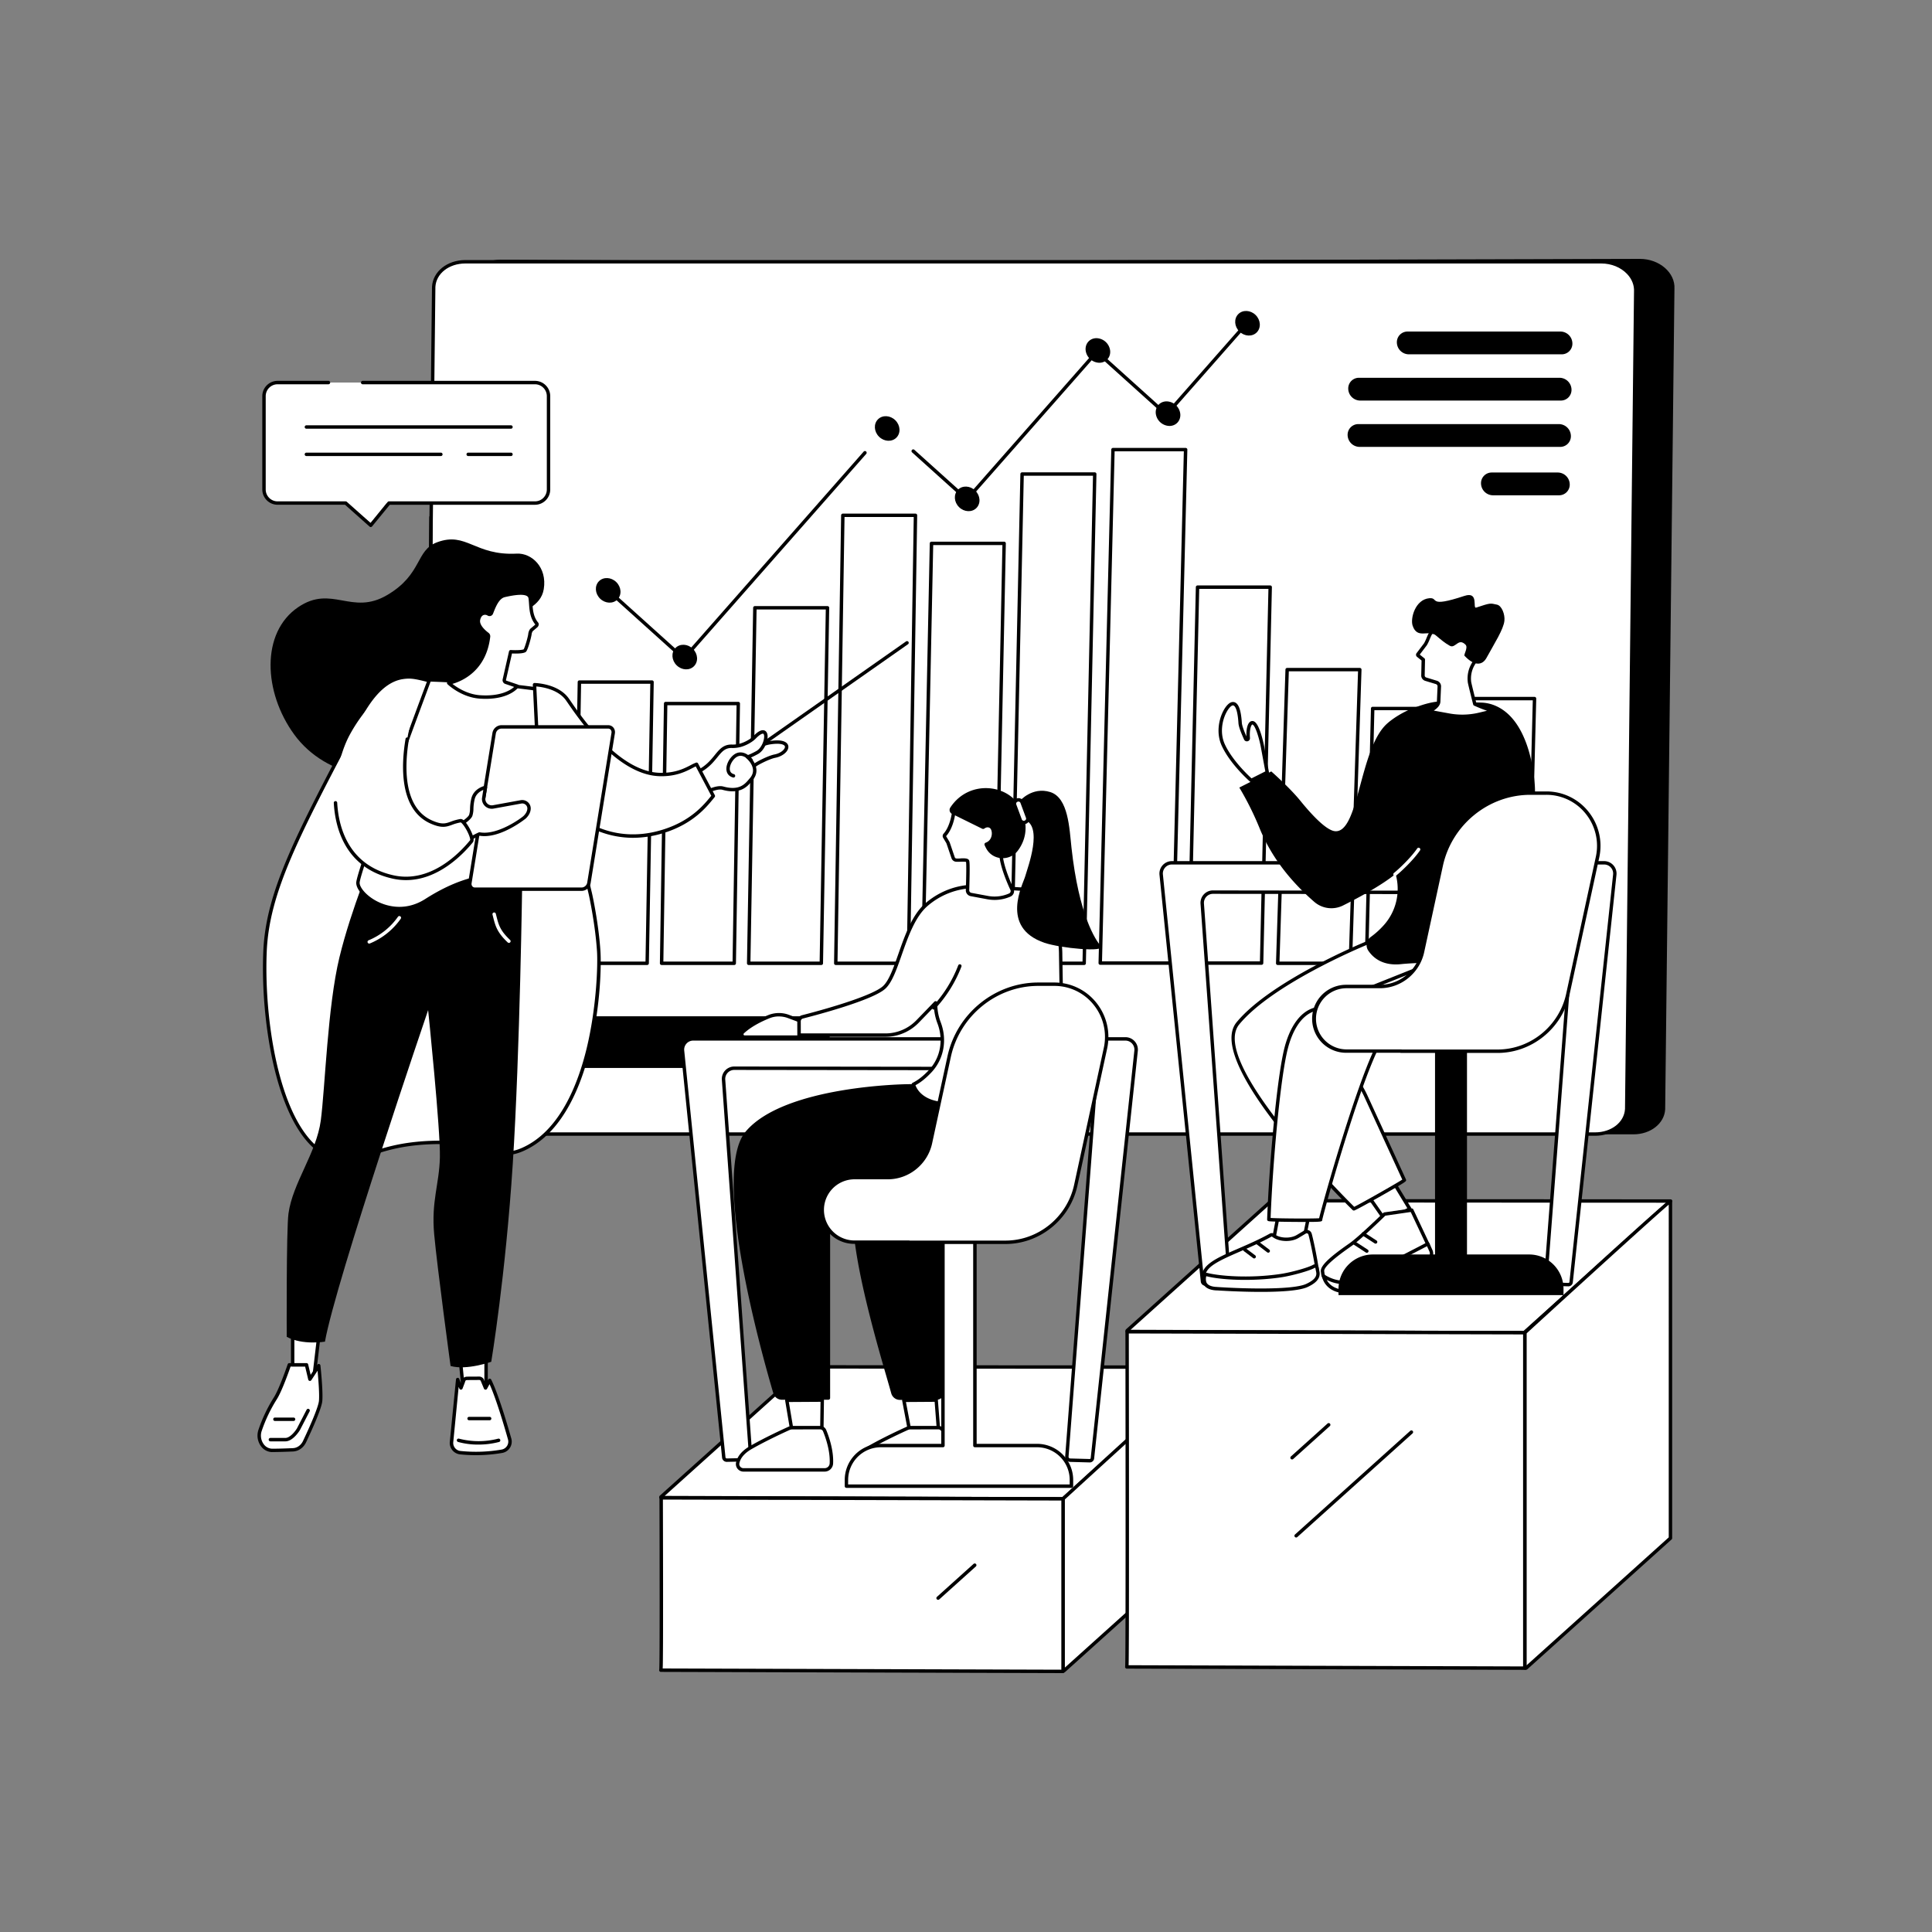 <svg xmlns="http://www.w3.org/2000/svg" viewBox="0 0 2500 2500"><rect x="0" y="0" width="2500" height="2500" fill="#808080" stroke="none"/><defs><style>.cls-1{fill:#fff;}</style></defs><g id="Illustration"><g id="Internal_education" data-name="Internal education"><path d="M996.56,338l1125.5-3c25.18,0,45.84,17.9,44.67,38.68l-12,1061.77c-1,18.33-18.85,32.38-41.06,32.38h-49.39l-10.51-5.35-1413.64,5.16c-25.18,0-46.19-19.75-45-40.54L607.39,370.41c1-18.33,18-34.38,40.25-34.38Z"/><path class="cls-1" d="M949.39,338.72H2072.05c25.12,0,45.74,17.89,44.57,38.67L2105,1435.11c-1,18.33-18.8,32.37-40.95,32.37H594.1c-25.12,0-45.74-17.89-44.57-38.66L561.19,371.1c1-18.33,18.8-32.38,41-32.38Z"/><path d="M2064,1469.7H594.1c-14.28,0-27.65-5.49-36.69-15.06-7-7.43-10.61-16.65-10.09-26L559,371.07c1.12-19.74,19.67-34.56,43.18-34.56h1469.9c14.28,0,27.65,5.49,36.69,15.05,7,7.44,10.61,16.65,10.09,26l-11.65,1057.62C2106.07,1454.88,2087.51,1469.7,2064,1469.7ZM602.15,340.94c-21.12,0-37.78,13-38.75,30.28L551.75,1428.84c-.46,8.18,2.69,16.22,8.87,22.76,8.21,8.69,20.41,13.67,33.48,13.67H2064c21.11,0,37.77-13,38.75-30.28L2114.4,377.37c.46-8.18-2.69-16.23-8.87-22.77-8.21-8.68-20.41-13.66-33.48-13.66Z"/><path d="M554.73,1030.16h0a2.21,2.21,0,0,1-2.2-2.23l3-358.82a2.22,2.22,0,0,1,2.21-2.2h0a2.21,2.21,0,0,1,2.2,2.23L557,1028A2.22,2.22,0,0,1,554.73,1030.16Z"/><path d="M2020.78,458.49H1822.93a15.61,15.61,0,0,1-15.39-15.58,13.79,13.79,0,0,1,13.9-13.9h197.84a15.62,15.62,0,0,1,15.4,15.58A13.81,13.81,0,0,1,2020.78,458.49Z"/><path d="M2017.34,640.91h-85.52a15.62,15.62,0,0,1-15.4-15.58,13.81,13.81,0,0,1,13.9-13.9h85.53A15.61,15.61,0,0,1,2031.24,627,13.8,13.8,0,0,1,2017.34,640.91Z"/><path d="M2019.67,518.33H1760a15.61,15.61,0,0,1-15.39-15.58,13.79,13.79,0,0,1,13.9-13.9h259.63a15.61,15.61,0,0,1,15.39,15.58A13.79,13.79,0,0,1,2019.67,518.33Z"/><path d="M2018.84,578.27H1759.21a15.62,15.62,0,0,1-15.4-15.58,13.81,13.81,0,0,1,13.9-13.9h259.63a15.62,15.62,0,0,1,15.4,15.58A13.81,13.81,0,0,1,2018.84,578.27Z"/><polygon class="cls-1" points="724.77 1246.5 727.72 983.02 633.74 983.02 630.8 1246.5 724.77 1246.5"/><path d="M837.44,1248.71h-94a2.22,2.22,0,0,1-2.21-2.25l6.29-363.89a2.21,2.21,0,0,1,2.21-2.18h94a2.24,2.24,0,0,1,2.21,2.25l-6.3,363.9A2.22,2.22,0,0,1,837.44,1248.71Zm-91.72-4.42h89.55l6.22-359.47H751.93Z"/><path d="M950.12,1248.71h-94a2.22,2.22,0,0,1-1.58-.66,2.27,2.27,0,0,1-.64-1.59l5.23-336.12a2.21,2.21,0,0,1,2.21-2.17h94a2.22,2.22,0,0,1,2.21,2.24l-5.24,336.12A2.21,2.21,0,0,1,950.12,1248.71Zm-91.73-4.42h89.55l5.17-331.7H863.55Z"/><path d="M1062.79,1248.71h-94a2.2,2.2,0,0,1-2.21-2.25l8-460a2.21,2.21,0,0,1,2.21-2.17h94a2.2,2.2,0,0,1,2.21,2.25l-8,460A2.22,2.22,0,0,1,1062.79,1248.71Zm-91.72-4.42h89.55l7.94-455.61H979Z"/><path d="M1175.47,1248.71h-94a2.22,2.22,0,0,1-2.21-2.25l9.15-579.66a2.21,2.21,0,0,1,2.21-2.18h94a2.22,2.22,0,0,1,2.21,2.25l-9.16,579.66A2.22,2.22,0,0,1,1175.47,1248.71Zm-91.73-4.42h89.55L1182.38,669h-89.56Z"/><path d="M1288.14,1248.71h-94a2.22,2.22,0,0,1-2.22-2.26l11.2-543.35a2.2,2.2,0,0,1,2.21-2.16h94a2.22,2.22,0,0,1,2.22,2.26l-11.21,543.34A2.21,2.21,0,0,1,1288.14,1248.71Zm-91.71-4.42H1286l11.12-538.93h-89.56Z"/><path d="M1402.94,1248.71h-94a2.2,2.2,0,0,1-2.22-2.26l13.65-633.08a2.21,2.21,0,0,1,2.21-2.16h94a2.2,2.2,0,0,1,2.21,2.26l-13.66,633.08A2.21,2.21,0,0,1,1402.94,1248.71Zm-91.71-4.42h89.54l13.56-628.66h-89.56Z"/><path d="M1517.71,1248.45h-94a2.22,2.22,0,0,1-1.59-.67,2.26,2.26,0,0,1-.63-1.6L1438,581.77a2.21,2.21,0,0,1,2.21-2.16h94a2.22,2.22,0,0,1,1.59.67,2.19,2.19,0,0,1,.62,1.6l-16.43,664.41A2.21,2.21,0,0,1,1517.71,1248.45ZM1426,1244h89.55l16.33-660h-89.56Z"/><path d="M1632.51,1248.45h-94a2.22,2.22,0,0,1-1.59-.67,2.24,2.24,0,0,1-.63-1.6l11.12-486.47a2.22,2.22,0,0,1,2.22-2.16h94a2.21,2.21,0,0,1,1.58.66,2.18,2.18,0,0,1,.63,1.6l-11.13,486.48A2.21,2.21,0,0,1,1632.51,1248.45ZM1540.8,1244h89.54l11-482h-89.56Z"/><path d="M1747.34,1248.71h-94a2.22,2.22,0,0,1-2.21-2.28l12.23-380a2.22,2.22,0,0,1,2.21-2.14h94a2.21,2.21,0,0,1,1.59.68,2.24,2.24,0,0,1,.63,1.61l-12.24,380A2.22,2.22,0,0,1,1747.34,1248.71Zm-91.69-4.42h89.54l12.1-375.6h-89.56Z"/><path d="M1862.14,1248.71h-94a2.22,2.22,0,0,1-2.21-2.26L1774,916.73a2.21,2.21,0,0,1,2.21-2.15h94a2.24,2.24,0,0,1,1.58.66,2.28,2.28,0,0,1,.63,1.6l-8.1,329.71A2.21,2.21,0,0,1,1862.14,1248.71Zm-91.71-4.42H1860L1868,919h-89.56Z"/><path d="M1976.94,1248.71h-94a2.22,2.22,0,0,1-2.21-2.27l8.74-342.53a2.21,2.21,0,0,1,2.21-2.15h94a2.22,2.22,0,0,1,2.21,2.27l-8.75,342.53A2.21,2.21,0,0,1,1976.94,1248.71Zm-91.71-4.42h89.55l8.64-338.11h-89.56Z"/><path d="M1251.13,648.49a2.21,2.21,0,0,1-1.48-.57l-69.43-62.56a2.21,2.21,0,1,1,3-3.28l67.77,61,166.63-189.29a2.2,2.2,0,0,1,1.53-.74,2.23,2.23,0,0,1,1.61.56l88.42,79.67L1615.77,412.2a2.21,2.21,0,1,1,3.32,2.93L1511,537.93a2.2,2.2,0,0,1-3.14.18l-88.42-79.66L1252.79,647.74a2.2,2.2,0,0,1-1.53.74Z"/><path d="M884.83,854.38a2.24,2.24,0,0,1-1.48-.57l-97.84-88.15a2.21,2.21,0,1,1,3-3.29L884.65,849l232.92-264.6a2.21,2.21,0,0,1,3.33,2.92L886.49,853.63a2.2,2.2,0,0,1-1.53.74Z"/><ellipse cx="786.99" cy="764.01" rx="14.98" ry="16.81" transform="translate(-309.58 788.4) rotate(-45.43)"/><ellipse cx="1251.55" cy="645.63" rx="14.98" ry="16.81" transform="translate(-86.73 1084.05) rotate(-45.43)"/><path d="M1404.84,453.51c-1-8.79,5.26-15.91,14-15.91a18.28,18.28,0,0,1,17.65,15.91c1,8.78-5.26,15.9-14,15.9A18.27,18.27,0,0,1,1404.84,453.51Z"/><path d="M1495.6,535.28c-1-8.79,5.25-15.91,14-15.91a18.28,18.28,0,0,1,17.65,15.91c1,8.78-5.26,15.9-14,15.9A18.27,18.27,0,0,1,1495.6,535.28Z"/><ellipse cx="1614.32" cy="418.39" rx="14.98" ry="16.81" transform="translate(183.31 1274.71) rotate(-45.43)"/><ellipse cx="886.08" cy="850.32" rx="14.98" ry="16.81" transform="translate(-341.52 884.73) rotate(-45.43)"/><ellipse cx="1148.04" cy="554.53" rx="14.98" ry="16.81" transform="translate(-52.7 983.15) rotate(-45.43)"/><path d="M1058.47,1381.93H639.83c-9.67,0-18-7.06-17.89-15.13l.6-39.64c.11-6.9,6.45-12.12,14.71-12.12h418.64c9.67,0,18,7.06,17.89,15.13l-.61,39.64C1073.07,1376.71,1066.73,1381.93,1058.47,1381.93Z"/><path d="M668.63,716.4c19.32-1,39.63,17.61,35,45.94-3.79,23.16-28.68,28.1-41,39.57-39.83,37.11-53,158.58-111.25,190.3-46.47,25.31-128.7,15.76-170.65-41.74-39.89-54.67-43.45-131.89,5.13-164.81,43.68-29.59,69.13,11.53,115.34-15.78,45.56-26.93,36.34-57.64,64.24-68.12C603.59,687.42,613.88,719.25,668.63,716.4Z"/><path class="cls-1" d="M738.8,1018.57c20.44,125.22,22.82,127.07,25.58,140.18,0,0,8.11,36.88,10.36,72.41,2,30.82-3.84,215.95-99.53,256.72-34.56,14.72-44.57-12.34-118.15-9.4-75.4,3-90.69,29.84-123.59,20.44-71.2-20.35-94.45-173.12-90.53-267.52,3.19-76.88,41.45-149.48,118-294.68,11.65-22.12,30.31-55.89,60.37-60.19,13.78-2,19.29.14,74.6,15.33,60.18,16.52,75.45-1.05,101.28,15.22C723.86,923.9,728.56,955.89,738.8,1018.57Z"/><path d="M447.18,1503.13a51.42,51.42,0,0,1-14.32-2.09c-41.07-11.73-63.43-65-75-107.53-13-47.94-19.4-108.58-17.17-162.2C343.94,1153.92,382.38,1081,459,935.69c10.46-19.84,29.92-56.76,62-61.35,12.94-1.85,18.44-.34,61.2,11.45l14.3,3.93c30.19,8.29,48.64,7.92,63.48,7.62,14.57-.3,25.09-.51,38.39,7.87,27,17,32,47.77,42,109.1l.64,3.9c17,104.21,21.46,122.71,24.11,133.77.53,2.21,1,4.1,1.46,6.32.07.35,8.17,37.43,10.4,72.72,2.64,41.71-7,218.9-100.88,258.89-18.11,7.72-29.91,4.37-46.25-.28s-36.51-10.39-72.67-8.94c-38.29,1.53-60.5,9.1-78.35,15.18C467,1499.88,457.5,1503.13,447.18,1503.13Zm81.78-625a50,50,0,0,0-7.36.6c-29.86,4.27-48.64,39.89-58.72,59-76.28,144.71-114.56,217.35-117.73,293.74-4.09,98.44,20.8,245.83,88.93,265.3,15.39,4.4,26.49.62,43.29-5.11,17.17-5.85,40.68-13.86,79.6-15.41,36.89-1.48,58.37,4.64,74.07,9.1,16,4.56,26.62,7.58,43.3.47,49.65-21.15,73.68-82.67,85.1-130.56,12.5-52.46,14.22-106.18,13.09-124-2.21-34.94-10.23-71.7-10.31-72.07-.46-2.19-.91-4-1.43-6.22-2.67-11.11-7.13-29.71-24.18-134.09L736,1015c-9.79-60-14.71-90.14-40-106.07-12.18-7.67-21.63-7.48-35.94-7.19-15.12.31-33.93.69-64.74-7.77L581,890.05C548.16,881,537.71,878.12,529,878.12Z"/><polygon class="cls-1" points="628.97 1743.66 628.97 1804.22 599.83 1802.45 594.09 1743.66 628.97 1743.66"/><path d="M629,1806.43h-.14l-29.14-1.77a2.22,2.22,0,0,1-2.06-2l-5.74-58.78a2.24,2.24,0,0,1,.56-1.7,2.2,2.2,0,0,1,1.64-.73H629a2.21,2.21,0,0,1,2.21,2.21v60.56a2.22,2.22,0,0,1-2.21,2.21Zm-27.12-6.08,24.9,1.52v-56H596.53Z"/><path class="cls-1" d="M595.46,1879.73a198,198,0,0,0,53.91-1.8A12.67,12.67,0,0,0,659.44,1862c-5.67-20.19-16.88-57.8-25.81-75.82l-5.37,9.83-4.3-10.37a4.51,4.51,0,0,0-3.45-2.17l-15.46.09c-4.59,0-4.93,2.49-5.54,4.39l-3.06,8.06-4.25-10.92-8,80.79A12.65,12.65,0,0,0,595.46,1879.73Z"/><path d="M615.71,1883a193.57,193.57,0,0,1-20.49-1.07,14.89,14.89,0,0,1-13.17-16.24l8-80.8a2.21,2.21,0,0,1,4.26-.58l2.16,5.55,1.12-3c.57-1.92,1.64-5.49,7.47-5.49h0l15.44-.09a6.79,6.79,0,0,1,5.35,3.24,1.59,1.59,0,0,1,.15.29l2.53,6.11,3.16-5.78a2.19,2.19,0,0,1,2-1.15,2.23,2.23,0,0,1,1.94,1.23c9.44,19.06,21.3,59.64,26,76.2a14.87,14.87,0,0,1-11.83,18.69A201,201,0,0,1,615.71,1883Zm-20-5.47a195.12,195.12,0,0,0,53.3-1.78,10.49,10.49,0,0,0,7.1-4.74,10.3,10.3,0,0,0,1.23-8.39c-4.33-15.38-14.89-51.59-23.84-71.53l-3.28,6a2.22,2.22,0,0,1-4-.21l-4.22-10.2a2.33,2.33,0,0,0-1.68-1l-15.25.1c-2.6,0-2.79.68-3.28,2.34l-.16.51-3.11,8.17a2.2,2.2,0,0,1-2.06,1.43h0a2.21,2.21,0,0,1-2.07-1.41l-.88-2.28-7,71.57A10.45,10.45,0,0,0,595.69,1877.53Z"/><path d="M619.09,1869.28a95.3,95.3,0,0,1-26.42-3.43,2.21,2.21,0,0,1,1.33-4.22,101.17,101.17,0,0,0,50.64,0,2.21,2.21,0,0,1,1.13,4.28A105.09,105.09,0,0,1,619.09,1869.28Z"/><path d="M633.63,1837.82H607a2.21,2.21,0,0,1,0-4.42h26.59a2.21,2.21,0,1,1,0,4.42Z"/><polygon class="cls-1" points="414.63 1711.62 406.02 1784.63 378.71 1783.68 378.71 1711.62 414.63 1711.62"/><path d="M406,1786.85h-.08l-27.31-.95a2.23,2.23,0,0,1-2.14-2.22v-72.06a2.21,2.21,0,0,1,2.22-2.21h35.92a2.22,2.22,0,0,1,2.2,2.47l-8.62,73A2.21,2.21,0,0,1,406,1786.85Zm-25.1-5.3,23.14.8,8.08-68.52H380.92Z"/><path class="cls-1" d="M412.51,1767.21s3.52,32.43,2.43,45.47c-.78,9.33-13.58,37.52-20.81,52.8-3,6.29-8.63,10.32-14.91,10.59-7.66.33-18.32.72-26.91.73-11.83,0-20-13.43-15.74-26a194.88,194.88,0,0,1,19.81-41.49c7.33-11.62,18-43.2,18-43.2h22.26l4.37,18.48Z"/><path d="M352.29,1879a18.24,18.24,0,0,1-14.82-7.92,23.21,23.21,0,0,1-3-21,196.71,196.71,0,0,1,20-42c7.11-11.27,17.7-42.42,17.81-42.73a2.2,2.2,0,0,1,2.09-1.51h22.26a2.22,2.22,0,0,1,2.15,1.71l3.19,13.49,8.66-13.14a2.21,2.21,0,0,1,4,1c.15,1.33,3.53,32.79,2.44,45.89-.76,9.14-11.85,34.18-21,53.57-3.32,7-9.76,11.55-16.83,11.85-7.53.33-18.32.72-27,.73ZM376,1768.36c-2.25,6.5-11.19,31.79-17.73,42.17a191.78,191.78,0,0,0-19.59,41,18.76,18.76,0,0,0,2.39,17,13.86,13.86,0,0,0,11.23,6.09h0c8.61,0,19.34-.4,26.82-.73,5.42-.23,10.41-3.81,13-9.32,12.56-26.56,20.06-45.52,20.61-52,.77-9.27-.86-28.85-1.81-38.87l-8.05,12.21a2.21,2.21,0,0,1-4-.7l-4-16.78Z"/><path d="M369.27,1865.11h0l-19.22,0a2.22,2.22,0,1,1,0-4.43h0l19.21,0h0c6.18,0,12.92-8.9,15-12.33l12.54-24.26a2.21,2.21,0,0,1,3.93,2l-12.61,24.39C387.69,1851.24,379.21,1865.11,369.27,1865.11Z"/><path d="M380,1838.73H355.62a2.22,2.22,0,0,1,0-4.43H380a2.22,2.22,0,0,1,0,4.43Z"/><path d="M675.78,1138.23s-2.91,222.83-12.27,367.9-27.83,256-27.83,256-31.78,11.42-52.65,5.44c0,0-17.27-127.25-21.2-170.27s6.5-64.35,7.38-99.56S554,1307.09,554,1307.09s-119.81,351.38-133.51,429c0,0-29,4.92-49.46-6.26,0,0-.64-138.18,2.26-159.53,5.38-39.56,36.27-78.5,41.82-120.51s8.77-147.47,24.05-210.71,45.27-134.3,45.27-134.3Z"/><path class="cls-1" d="M477.81,1221a2.21,2.21,0,0,1-.84-4.26,86.92,86.92,0,0,0,38-30.46,2.21,2.21,0,1,1,3.59,2.58,91.16,91.16,0,0,1-40,32A2.29,2.29,0,0,1,477.81,1221Z"/><path class="cls-1" d="M658.53,1220.11a2.22,2.22,0,0,1-1.52-.6c-13.88-13.08-16-21.38-18.91-32.88l-.8-3.12a2.21,2.21,0,1,1,4.28-1.12l.81,3.15c2.83,11.17,4.71,18.55,17.65,30.75a2.21,2.21,0,0,1-1.51,3.82Z"/><path class="cls-1" d="M1002.77,978.42c-8.36,1.65-24.14,9.89-26.18,12C960.52,1007.17,951,981.1,951,981.1s28.93-17.51,45.3-20C1027.89,956.2,1020.26,975,1002.77,978.42Z"/><path d="M966.1,998.25a11.42,11.42,0,0,1-2.39-.25c-9.52-2-14.56-15.57-14.77-16.15a2.22,2.22,0,0,1,.93-2.65c1.2-.72,29.5-17.76,46.11-20.32,20.16-3.11,23.56,3.43,24.08,6.39,1.1,6.28-6.62,13.29-16.86,15.32-8.11,1.6-23.48,9.79-25,11.38C974.17,996.15,970.12,998.25,966.1,998.25ZM953.79,982c1.79,3.94,5.77,10.58,10.84,11.64,3.19.67,6.68-.93,10.37-4.77,2.42-2.53,18.8-11,27.34-12.65,8.8-1.74,13.87-7.3,13.36-10.21-.37-2.07-4.78-5-19-2.79C983.09,965.34,960.09,978.35,953.79,982Z"/><path d="M948.63,991.88a2.21,2.21,0,0,1-1.27-4L1172.41,830a2.21,2.21,0,1,1,2.55,3.62L949.9,991.48A2.22,2.22,0,0,1,948.63,991.88Z"/><path class="cls-1" d="M976.24,954.22c-4.66,4.83-13.5,9.22-20.07,10.59a37.53,37.53,0,0,1-8.88.85c-23.51-.88-17.94,32.36-68.11,40.22-1.76.28-4.3,30.53-4.22,38.4,20.52-8.73,47.66-28,60.47-24.42,23.61,6.56,31.41-5.63,36.36-11.25,13-14.75-4.56-29.17-4.56-29.17s3-.52,12.32-5.58C993.81,966.14,997,932.7,976.24,954.22Z"/><path d="M875,1046.49a2.21,2.21,0,0,1-2.21-2.19c0-4,.57-13.59,1.43-22.28,1.75-17.87,2.85-18,4.65-18.32,27.93-4.38,37.92-16.67,45.94-26.55,6.16-7.58,11.45-14.13,22.6-13.7a34.72,34.72,0,0,0,8.35-.81c6.53-1.36,14.85-5.73,18.92-9.95,6.11-6.33,10.84-8.77,14.46-7.46,1.38.5,3.74,2,4.09,6.68.52,6.85-4,19.25-12.59,23.9a102.39,102.39,0,0,1-9.27,4.54c2.81,3.06,6.86,8.55,7.4,15.19.42,5.19-1.36,10.08-5.28,14.54-.38.42-.77.89-1.19,1.39-5,5.92-14.29,17-37.43,10.53-7.9-2.2-23.25,6-38.09,13.88-7.06,3.76-14.35,7.64-20.91,10.43A2.19,2.19,0,0,1,875,1046.49Zm5.64-38.6c-1.22,4.31-3,23.11-3.37,33,5.56-2.55,11.58-5.76,17.43-8.87,16.32-8.7,31.74-16.92,41.36-14.25,20.4,5.67,27.9-3.23,32.86-9.12.44-.52.85-1,1.25-1.46,3.1-3.52,4.51-7.31,4.19-11.25-.67-8.23-8.42-14.68-8.5-14.75a2.22,2.22,0,0,1,1-3.89s3-.66,11.65-5.34c6.9-3.74,10.7-14.15,10.28-19.67-.11-1.54-.57-2.64-1.18-2.86-.27-.1-2.89-.76-9.77,6.37-4.69,4.85-13.81,9.68-21.21,11.22a39.41,39.41,0,0,1-9.42.89c-9-.34-13.15,4.87-19,12.06C920.25,989.73,909.4,1003.1,880.6,1007.89Z"/><path d="M949.1,1006.13a2,2,0,0,1-.59-.08c-5.18-1.43-7.22-4.75-8-7.29-1.9-6,1.19-13.52,5.11-18.27s8.16-7,12.85-6.89c8.54.15,14.91,8.32,15.18,8.67a2.21,2.21,0,0,1-3.51,2.7c-.05-.07-5.36-6.85-11.76-6.94-3.25,0-6.43,1.72-9.35,5.27-3.73,4.53-5.5,10.34-4.3,14.12.7,2.21,2.33,3.63,5,4.37a2.21,2.21,0,0,1-.59,4.34Z"/><path class="cls-1" d="M697.57,892S626.08,881.75,555.7,879.7c0,0-92.54,247.16-92.54,262.7s44.33,50.79,88.27,22.74c73.3-46.8,119.09-30.84,155.22-22.4C760.79,1155.39,697.57,892,697.57,892Z"/><path d="M516.91,1177.86a69.15,69.15,0,0,1-32.58-8.47c-13.54-7.42-23.37-18.77-23.38-27,0-15.76,88.89-253.36,92.68-263.47a2.2,2.2,0,0,1,2.13-1.44c69.7,2,141.41,12.2,142.13,12.3a2.21,2.21,0,0,1,1.83,1.67c2.14,8.9,51.93,218.22,20.71,249.63-3.82,3.85-8.62,5.12-14.28,3.8-2.51-.58-5.07-1.21-7.67-1.84-35-8.51-78.44-19.1-145.86,24C539.88,1175.13,527.61,1177.86,516.91,1177.86ZM557.21,882c-26.09,69.73-91.84,248.11-91.83,260.44,0,5.68,7.88,15.88,21.08,23.11,9.75,5.34,35.49,15.82,63.78-2.24,69-44.06,113.52-33.23,149.28-24.52,2.6.63,5.14,1.25,7.64,1.83,4.12,1,7.43.11,10.14-2.61,28.2-28.37-17.06-225-21.53-244C685.22,892.51,620.6,883.92,557.21,882Z"/><path class="cls-1" d="M923,1030c-8.9,10.81-25.21,32.86-63,45.13-75.63,24.55-122.32-25.29-122.32-25.29L744.17,1199s-36.54,21.65-36.54,19.73-16-332.77-16-332.77,29.49.48,42.64,19.2,62.93,96.07,120.16,97c26,.43,38.62-10.34,46.85-13.29Z"/><path d="M702.68,1117a2.21,2.21,0,0,1-2.21-2.11c-4.69-97.63-11-228.76-11-228.76a2.21,2.21,0,0,1,2.24-2.32c1.25,0,30.78.72,44.42,20.14.8,1.12,1.72,2.46,2.77,4,15.57,22.57,63,91.23,115.61,92.09,19.38.31,30.82-5.6,39.18-9.92a59.89,59.89,0,0,1,6.9-3.24,2.2,2.2,0,0,1,2.7,1L925,1029a2.22,2.22,0,0,1-.25,2.44l-1.56,1.91c-9.14,11.23-26.17,32.14-62.49,43.93a134.41,134.41,0,0,1-41.67,6.84,122.8,122.8,0,0,1-78.89-29l2.17,49.69a2.21,2.21,0,0,1-2.11,2.31,2.25,2.25,0,0,1-2.31-2.12l-2.4-55.06a2.21,2.21,0,0,1,3.82-1.61c.46.48,46.69,48.5,120,24.7,35.08-11.39,51.57-31.64,60.43-42.52l.64-.78-20.07-38c-1.37.61-2.9,1.4-4.59,2.28-8.29,4.28-20.82,10.75-41.28,10.41-54.93-.9-103.29-71-119.18-94-1-1.51-2-2.84-2.75-4-10.25-14.6-31.42-17.54-38.51-18.12.89,18.42,6.59,136.53,10.91,226.31a2.21,2.21,0,0,1-2.11,2.32Z"/><path class="cls-1" d="M786.88,940.54H648.63a9.82,9.82,0,0,0-9.22,8.17L608,1142.41c-.74,4.52,2.21,8.18,6.57,8.18H752.86a9.83,9.83,0,0,0,9.22-8.18l31.38-193.7C794.19,944.19,791.25,940.54,786.88,940.54Z"/><path d="M752.86,1152.8H614.6a8.72,8.72,0,0,1-6.77-3,9.49,9.49,0,0,1-2-7.7l31.38-193.71a12,12,0,0,1,11.41-10H786.88a8.71,8.71,0,0,1,6.77,3,9.49,9.49,0,0,1,2,7.7l-31.38,193.71A12,12,0,0,1,752.86,1152.8Zm-104.23-210a7.65,7.65,0,0,0-7,6.31l-31.38,193.71a5,5,0,0,0,1,4.12,4.34,4.34,0,0,0,3.4,1.48H752.86a7.64,7.64,0,0,0,7-6.31l31.38-193.71a5,5,0,0,0-1-4.12,4.33,4.33,0,0,0-3.4-1.48Z"/><path class="cls-1" d="M628.11,1018.92l-2.3,14.64a10.51,10.51,0,0,0,12.38,10.6l36-6.55a8.77,8.77,0,0,1,10.37,9c-.19,3.21-1.63,6.94-5.62,10.82-1.86,1.81-33.84,26.16-58.4,21.74-1.07-.19-24.09,12.75-25,12.12-3.86-2.76-6.55-11.59-7.41-19-.07-.64,19.07-11.43,21-17.35,2-6.12.38-10.58,2.8-21C614.85,1021.65,628.11,1018.92,628.11,1018.92Z"/><path d="M595.55,1093.61a1.91,1.91,0,0,1-1.22-.5c-4.79-3.42-7.48-13.22-8.33-20.57-.17-1.53.37-1.89,4.59-4.66,4.6-3,15.35-10.09,16.51-13.63a28.66,28.66,0,0,0,1.12-8,64.81,64.81,0,0,1,1.63-12.83c3.13-13.48,17.22-16.53,17.82-16.65a2.19,2.19,0,0,1,2,.56,2.24,2.24,0,0,1,.66,1.95L628,1033.75a8.3,8.3,0,0,0,9.78,8.23l36-6.55a11,11,0,0,1,9.31,2.6,10.77,10.77,0,0,1,3.66,8.73c-.26,4.34-2.37,8.46-6.29,12.27-.28.28-33.21,26.81-59.83,22.43-1.44.58-6.14,3-10,5C600,1092.12,597,1093.61,595.55,1093.61Zm-5-20.39c1,6.83,3.23,13.14,5.63,15.65,2.31-1,8.33-4.11,12.49-6.29,11.08-5.79,11.24-5.76,12.3-5.56,22.83,4.11,53.69-18.47,56.47-21.16,3.1-3,4.76-6.16,4.95-9.35a6.37,6.37,0,0,0-2.17-5.16,6.64,6.64,0,0,0-5.59-1.57l-36,6.55a12.72,12.72,0,0,1-15-12.82,2.58,2.58,0,0,1,0-.29l1.74-11.09c-3.71,1.53-9.53,5-11.21,12.28a60.21,60.21,0,0,0-1.52,12,32,32,0,0,1-1.34,9.18c-1.51,4.63-9.86,10.42-18.28,16C592.15,1072.15,591.19,1072.77,590.55,1073.22Z"/><path class="cls-1" d="M596,1062c-15.88,2.58-18.08,10.4-37.78,1.74-44.4-19.51-36-87.66-28.45-121.59,1.55-7,3.49-13.77,5.59-20.16,3.87-11.77-43.8-22.66-52.24-13.59a206.61,206.61,0,0,0-30.26,41.86c-27.67,50.67-36.67,164.07,55.85,184.56,48.73,10.79,87.47-29.11,101.42-46.29C613.29,1084.58,600.51,1061.24,596,1062Z"/><path d="M525.43,1138.86a79.17,79.17,0,0,1-17.22-1.9c-62.52-13.85-74.63-67.34-76.29-98a2.21,2.21,0,0,1,4.42-.23c1.59,29.4,13.16,80.7,72.82,93.91,47.65,10.55,85.27-28.32,99.23-45.52.24-.61-.18-4.13-3.36-10.56-3.73-7.54-7.61-11.91-8.86-12.37a59.62,59.62,0,0,0-11.15,3.12c-7.42,2.67-13.28,4.78-27.72-1.56-41.22-18.12-38.09-76.42-32.55-109.56a2.22,2.22,0,1,1,4.37.73c-5.33,31.87-8.52,87.87,30,104.78,12.83,5.63,17.45,4,24.44,1.44a62.72,62.72,0,0,1,12.1-3.34c3-.5,6.8,3.15,11.25,10.83,2,3.47,8.32,15.13,5,19.27C599.05,1105.64,567.14,1138.86,525.43,1138.86Z"/><path class="cls-1" d="M632.1,794.62a2.57,2.57,0,0,0,3.73-1.25c2.88-7,7.48-20.71,16.89-22.88,12.06-2.78,31.59-6.38,33.27,3.16,1.48,8.36-.26,22.79,8.54,33.24.85,1,.12,2.61-.92,3.4L688.07,815c-1.17.88-2.17,3.86-2.31,5.33-.45,4.54-5.1,20.32-6.67,21.57-3.06,2.42-18.32,1.48-18.32,1.48l-8.15,35.94A2.94,2.94,0,0,0,654.7,883l14.56,4.95s-11.69,16.39-48.21,13.92c-23.35-1.58-40.44-18-40.44-18s45.39-6.45,51.52-60.11a3.32,3.32,0,0,0-1.32-3c-3.62-2.72-13.37-10.74-11.66-18.87C621,793.14,627.41,791.82,632.1,794.62Z"/><path d="M628.42,904.29c-2.39,0-4.89-.09-7.52-.26-23.88-1.62-41.1-18-41.82-18.65a2.21,2.21,0,0,1,1.22-3.78c1.78-.26,43.78-6.92,49.63-58.17a1.11,1.11,0,0,0-.45-1c-5.46-4.11-14.34-12.3-12.5-21.09,1.25-5.92,4.31-8.39,6.66-9.42a10.44,10.44,0,0,1,9.6.83h0a.39.39,0,0,0,.32,0,.34.34,0,0,0,.22-.22l.79-2c3.16-8,7.93-20,17.65-22.25,17-3.93,27-4.13,32.25-.66a8.22,8.22,0,0,1,3.7,5.59,73.3,73.3,0,0,1,.75,7.51c.52,7.76,1.18,17.42,7.31,24.7a3.88,3.88,0,0,1,.86,2.94,5.54,5.54,0,0,1-2.15,3.64l-5.45,4.6a8.32,8.32,0,0,0-1.53,3.86c-.36,3.62-4.92,21-7.5,23.08-3,2.39-12.93,2.28-17.94,2.06l-7.74,34.12a.92.92,0,0,0,0,.71.69.69,0,0,0,.44.33l14.72,5a2.21,2.21,0,0,1,1.09,3.38C670.59,889.85,659.9,904.29,628.42,904.29Zm-43-19.35c5.91,4.62,19.32,13.56,35.79,14.67,26.51,1.8,39.37-6.54,44.08-10.72L654,885.05a5,5,0,0,1-3-2.38,5.17,5.17,0,0,1-.47-4l8.12-35.82a2.21,2.21,0,0,1,2.29-1.72c7.48.46,15.11,0,16.69-.93,1.34-2,5.51-15.6,5.95-20.12.17-1.69,1.27-5.44,3.18-6.89l5.45-4.59a1.66,1.66,0,0,0,.45-.53c-6.86-8.34-7.56-18.68-8.12-27-.18-2.6-.35-5.06-.69-7a3.89,3.89,0,0,0-1.8-2.67c-4-2.64-13.67-2.21-28.8,1.28-7.46,1.73-11.72,12.46-14.54,19.57l-.8,2a4.8,4.8,0,0,1-6.91,2.31,6.09,6.09,0,0,0-5.55-.58c-2,.88-3.43,3-4.11,6.28-1.39,6.63,7.11,13.84,10.83,16.64a5.59,5.59,0,0,1,2.19,5.07C629.24,868.5,597.33,881.58,585.41,884.94Zm92.12-44.64Z"/><path class="cls-1" d="M1563.18,1770.67l-187.64,168.79-519.72-1.6a.54.54,0,0,1-.43-.93l187-168.18,520.09.34A.92.92,0,0,1,1563.18,1770.67Z"/><path d="M1375.54,1941.67h0l-519.72-1.59a2.8,2.8,0,0,1-2.63-1.8,2.72,2.72,0,0,1,.73-3l187-168.18a2.22,2.22,0,0,1,1.48-.57l520.1.35a3.19,3.19,0,0,1,3,2,3.07,3.07,0,0,1-.83,3.4L1377,1941.11A2.25,2.25,0,0,1,1375.54,1941.67Zm-515.44-6,514.59,1.59,184.48-166-516-.34ZM1561.7,1769Z"/><path class="cls-1" d="M1564,1769.24v224.1l-187,168.35a.85.85,0,0,1-1.43-.53v-221.7S1561.33,1769.36,1564,1769.24Z"/><path d="M1376.38,2164.13a3.2,3.2,0,0,1-1.28-.27,2.94,2.94,0,0,1-1.77-2.7v-221.7a2.23,2.23,0,0,1,.71-1.63c186.38-170.64,188.83-170.75,189.88-170.8a2.21,2.21,0,0,1,2.31,2.21v224.1a2.24,2.24,0,0,1-.73,1.65l-187,168.35A3.1,3.1,0,0,1,1376.38,2164.13Zm1.37-223.7V2158l184.06-165.65V1773.75C1540.62,1791.66,1424.89,1897.28,1377.75,1940.43Z"/><path class="cls-1" d="M1375.54,2162.79l-520.39-1.58c1.11,1,.4-223,.4-223l520,1.24Z"/><path d="M1375.54,2165h0l-520.29-1.58a2.22,2.22,0,0,1-2.2-2.88c.8-8.07.48-162.82.29-222.31a2.21,2.21,0,0,1,.65-1.57,2.36,2.36,0,0,1,1.57-.65l520,1.24a2.21,2.21,0,0,1,2.21,2.21v223.33a2.2,2.2,0,0,1-2.21,2.21Zm-518-6,515.83,1.57v-218.9l-515.57-1.23c0,10.88.18,60,.22,109.09,0,32.34,0,58.12-.08,76.64C857.81,2145.69,857.78,2154.71,857.5,2159Z"/><path d="M1213.89,2070.16a2.22,2.22,0,0,1-1.48-3.86l47.37-42.61a2.21,2.21,0,1,1,3,3.29l-47.37,42.61A2.2,2.2,0,0,1,1213.89,2070.16Z"/><path class="cls-1" d="M2161.56,1554.15l-189.4,170.37-512.83-1.59a.76.76,0,0,1-.6-1.31l186.56-167.81Z"/><path d="M1972.16,1726.73h0l-512.83-1.59a3,3,0,0,1-2.87-1.94,2.94,2.94,0,0,1,.79-3.23l186.56-167.81a2.21,2.21,0,0,1,1.48-.56l516.27.34a2.21,2.21,0,0,1,1.48,3.86l-189.4,170.37A2.21,2.21,0,0,1,1972.16,1726.73Zm-509.13-6,508.29,1.58,184.48-166-509.67-.34Z"/><path class="cls-1" d="M2161.56,1554.31v436.06L1975,2158.25a1.16,1.16,0,0,1-2-.72v-433S2158.87,1554.43,2161.56,1554.31Z"/><path d="M1974.23,2160.77a3.55,3.55,0,0,1-1.42-.3,3.2,3.2,0,0,1-1.94-2.94v-433a2.2,2.2,0,0,1,.72-1.63c186.38-170.64,188.82-170.75,189.87-170.79a2.21,2.21,0,0,1,2.31,2.21v436.06a2.18,2.18,0,0,1-.73,1.64L1976.51,2159.9A3.42,3.42,0,0,1,1974.23,2160.77Zm1.06-435.27V2155l184.06-165.66V1558.81C2138.17,1576.73,2022.43,1682.34,1975.29,1725.5Z"/><path class="cls-1" d="M1973.08,2158.57l-515-1.58c1.11,1,.39-433.7.39-433.7l514.61,1.23Z"/><path d="M1973.08,2160.78h0l-514.93-1.58a2.14,2.14,0,0,1-1.54-.57,2.2,2.2,0,0,1-.67-2.18c.81-9.81.57-287.09.33-433.16a2.22,2.22,0,0,1,2.21-2.22h0l514.61,1.24a2.2,2.2,0,0,1,2.2,2.21v434.05a2.22,2.22,0,0,1-2.21,2.21Zm-512.69-6,510.48,1.57V1726.73l-510.18-1.23c0,16,.18,115.17.21,214.45,0,62.92,0,113.07-.08,149.07,0,20.35-.11,37.31-.19,49.21C1460.57,2147,1460.53,2151.94,1460.39,2154.78Z"/><path d="M1677.2,1989.51a2.22,2.22,0,0,1-1.49-3.86l149.13-134.14a2.21,2.21,0,1,1,3,3.29l-149.13,134.14A2.19,2.19,0,0,1,1677.2,1989.51Z"/><path d="M1671.93,1888.51a2.22,2.22,0,0,1-1.48-3.86l47.37-42.61a2.21,2.21,0,1,1,3,3.29l-47.37,42.61A2.2,2.2,0,0,1,1671.93,1888.51Z"/><path class="cls-1" d="M2075.73,1116.45H1516.41a13.89,13.89,0,0,0-13.82,15.3L1556,1658.1a3.86,3.86,0,0,0,3.93,3.47l28.89-.61a2.1,2.1,0,0,0,2-2.24l-35.16-489.42a13.89,13.89,0,0,1,13.88-14.89l453.94.57a13.9,13.9,0,0,1,13.84,15L2000,1656.84a4.42,4.42,0,0,0,4.29,4.77l25.22.69a3.48,3.48,0,0,0,3.54-3.09l56.5-527.38A13.89,13.89,0,0,0,2075.73,1116.45Z"/><path d="M2029.59,1664.51h-.16l-25.21-.69a6.64,6.64,0,0,1-6.44-7.15l37.35-486.9a11.68,11.68,0,0,0-11.63-12.57l-453.94-.58h0a11.69,11.69,0,0,0-11.65,12.52l35.16,489.43a4.29,4.29,0,0,1-4.2,4.6l-28.89.62a6.11,6.11,0,0,1-6.18-5.47L1500.38,1132a16.12,16.12,0,0,1,16-17.73h559.32a16.1,16.1,0,0,1,16,17.82l-56.5,527.38A5.72,5.72,0,0,1,2029.59,1664.51Zm-460-512.32h0l453.94.58a16.1,16.1,0,0,1,16,17.34L2002.19,1657a2.25,2.25,0,0,0,.57,1.66,2.22,2.22,0,0,0,1.58.73l25.22.69a1.24,1.24,0,0,0,1.28-1.12l56.5-527.38a11.68,11.68,0,0,0-11.61-12.93H1516.41a11.68,11.68,0,0,0-11.62,12.87l53.39,526.34a1.73,1.73,0,0,0,1.68,1.49l28.89-.61-35.27-489.29a16.11,16.11,0,0,1,16.06-17.27Z"/><path class="cls-1" d="M1974.4,1147.19a2.22,2.22,0,0,1-2.21-2.22v-23.8a2.21,2.21,0,1,1,4.42,0V1145A2.22,2.22,0,0,1,1974.4,1147.19Z"/><path class="cls-1" d="M1694.8,1566.62l-10.88,54.21a3.18,3.18,0,0,1-3.68,2.66l-31.81-8.09a2.81,2.81,0,0,1-1.89-3.38l9.17-48.44Z"/><path d="M1680.87,1625.79a4.69,4.69,0,0,1-1.17-.15l-31.82-8.09a5,5,0,0,1-3.51-5.94l9.17-48.44a2.23,2.23,0,0,1,2.34-1.8l39.09,3a2.22,2.22,0,0,1,2,2.64l-10.89,54.21a5.72,5.72,0,0,1-2.54,3.73A5,5,0,0,1,1680.87,1625.79Zm-23.36-59.85-8.79,46.49c-.08.43.07.78.25.83l31.82,8.09a.61.61,0,0,0,.4-.1,1.41,1.41,0,0,0,.56-.86l10.39-51.76Z"/><polygon class="cls-1" points="1797.37 1520.12 1824.18 1564.18 1793.54 1580.42 1765.97 1540.99 1797.37 1520.12"/><path d="M1793.55,1582.63a2.21,2.21,0,0,1-1.82-.94l-27.57-39.43a2.23,2.23,0,0,1-.36-1.68,2.18,2.18,0,0,1,1-1.43l31.4-20.88a2.21,2.21,0,0,1,1.7-.31,2.18,2.18,0,0,1,1.41,1l26.81,44.06a2.17,2.17,0,0,1,.24,1.74,2.2,2.2,0,0,1-1.09,1.37l-30.64,16.23A2.13,2.13,0,0,1,1793.55,1582.63Zm-24.47-41.05,25.16,36,26.83-14.22-24.39-40.1Z"/><path class="cls-1" d="M1695.25,1597c2.17,7.8,6.76,29.76,8.68,43a16.56,16.56,0,0,1-12,18.31c-22.68,6.13-76.88,5.86-122,7.86-3.09.13-8.79-1.38-11.32-8.86-8.58-25.4,38.84-33.26,85.72-59.08a2.72,2.72,0,0,1,2.9.15c.54.39,1.22.86,2,1.37,8.16,5.19,21.71,5.2,30,.22l9.36-5.63A4.52,4.52,0,0,1,1695.25,1597Z"/><path d="M1569.49,1668.37c-4.5,0-10.43-2.69-13-10.37-6.64-19.63,16.46-29.63,45.71-42.29,12.61-5.47,26.91-11.66,41-19.44a4.89,4.89,0,0,1,5.25.29c.52.37,1.17.81,1.94,1.3,7.37,4.69,20,4.78,27.66.19l9.36-5.62a6.62,6.62,0,0,1,5.95-.49,6.72,6.72,0,0,1,4,4.47c2.26,8.09,6.83,30.08,8.74,43.25a18.74,18.74,0,0,1-13.67,20.76c-17.11,4.63-50.93,5.64-86.73,6.71-11.9.35-24.2.72-35.74,1.23Zm76.13-68.3a.56.56,0,0,0-.27.08c-14.31,7.88-28.71,14.11-41.42,19.62-31,13.44-48.36,21.78-43.27,36.81,2.46,7.28,8,7.4,9.12,7.36,11.58-.51,23.9-.88,35.81-1.24,34-1,69.09-2.06,85.71-6.55a14.31,14.31,0,0,0,10.44-15.85c-1.84-12.68-6.42-34.8-8.62-42.7a2.32,2.32,0,0,0-1.39-1.55,2.24,2.24,0,0,0-2,.17l-9.36,5.62c-9,5.45-23.55,5.34-32.31-.24-.85-.54-1.57-1-2.13-1.44A.49.49,0,0,0,1645.62,1600.07Z"/><path class="cls-1" d="M1705.3,1646c0,.23.07.39.08.47,1.21,8.29-6.67,13.38-14.2,16.92-22.33,10.48-112.55,4.47-116,4.24H1575c-1.12,0-12.58,0-15.88-7.1a12.09,12.09,0,0,1-.81-3.3,16.14,16.14,0,0,1,.29-5.71,2.76,2.76,0,0,1,3.36-2.1c16.74,4.28,56,7.08,94.91,1.4,14.34-2.09,37.26-8.52,43.28-12.12a2.75,2.75,0,0,1,4.11,1.86C1704.53,1642.09,1704.91,1644,1705.3,1646Z"/><path d="M1631.65,1671.7c-27.92,0-54.6-1.77-56.65-1.91-1.45,0-14,0-17.92-8.38a13.81,13.81,0,0,1-1-3.93,18.84,18.84,0,0,1,.33-6.49,5,5,0,0,1,2.27-3.19,4.91,4.91,0,0,1,3.79-.57c14.52,3.71,52.89,7.36,94,1.35,14-2,36.64-8.35,42.46-11.83a5,5,0,0,1,4.55-.28,5,5,0,0,1,2.87,3.61l1.08,5.46c0,.28.09.47.1.56,1.46,10.07-8.12,15.81-15.45,19.25C1681.48,1670.35,1656.09,1671.7,1631.65,1671.7Zm-56.71-6.33h.36c32.13,2.18,97.51,4.15,114.94-4,9.76-4.58,13.75-9.08,13-14.6l-.06-.35h0l-1.07-5.45a.58.58,0,0,0-.33-.43.5.5,0,0,0-.48,0c-6.3,3.76-29.38,10.26-44.09,12.41-37.27,5.44-77.16,3.32-95.78-1.44a.45.45,0,0,0-.38,0,.59.59,0,0,0-.27.38,14.13,14.13,0,0,0-.26,4.94,9.55,9.55,0,0,0,.63,2.66c2.75,5.92,13.36,5.81,13.83,5.82Z"/><path d="M1641.06,1620.94a2.16,2.16,0,0,1-1.33-.45L1626,1610.07a2.21,2.21,0,1,1,2.68-3.52l13.69,10.42a2.21,2.21,0,0,1-1.35,4Z"/><path d="M1622.88,1628.4a2.17,2.17,0,0,1-1.32-.45l-12-9a2.21,2.21,0,1,1,2.66-3.54l12,9a2.22,2.22,0,0,1-1.33,4Z"/><path class="cls-1" d="M1791.54,1571l35.23-5.09,20.81,44.13a15.51,15.51,0,0,1-5.57,19.12,152.31,152.31,0,0,1-34,16.21c-26.11,8.39-52.18,32.47-74.63,20.63s-21-12.71-22.1-20.82,21.14-24.06,36.19-34.57C1759.8,1602.05,1791.54,1571,1791.54,1571Z"/><path d="M1746.58,1671.41a29.9,29.9,0,0,1-14.2-3.44c-21.15-11.15-22.09-13.17-23-20.89-.06-.5-.13-1-.21-1.58-1.13-8.17,14-20.58,37.11-36.69,12-8.38,43.44-39.07,43.75-39.38a2.32,2.32,0,0,1,1.23-.61l35.24-5.09a2.22,2.22,0,0,1,2.32,1.24l20.8,44.14a17.81,17.81,0,0,1-6.38,21.93,155.23,155.23,0,0,1-34.48,16.45c-8.07,2.59-16.3,6.8-24.26,10.87C1771.85,1664.81,1758.93,1671.41,1746.58,1671.41Zm46-98.31c-4.3,4.19-32.21,31.26-43.8,39.34-9,6.25-36.25,25.29-35.25,32.45.08.58.14,1.13.21,1.65.72,5.84.87,7.06,20.72,17.52,14.35,7.56,30.69-.79,48-9.64,8.11-4.15,16.51-8.44,24.92-11.14a150.53,150.53,0,0,0,33.46-16,13.25,13.25,0,0,0,4.74-16.32l-20.1-42.64Z"/><path d="M1780,1609.28a2.21,2.21,0,0,1-1.2-.36l-15.9-10.33a2.21,2.21,0,0,1,2.42-3.71l15.89,10.33a2.21,2.21,0,0,1-1.21,4.07Z"/><path d="M1768.67,1621.12a2.26,2.26,0,0,1-1.21-.35l-15.89-10.34a2.21,2.21,0,0,1,2.42-3.71l15.89,10.34a2.21,2.21,0,0,1-1.21,4.06Z"/><path class="cls-1" d="M1712.86,1651.26s17.67,12.88,37.11,6.15,97.61-47.88,97.61-47.88l4,8.85a9.53,9.53,0,0,1-4,12.24c-19.47,11-71.43,38.92-98.48,40.76C1715.41,1673.67,1712.86,1651.26,1712.86,1651.26Z"/><path d="M1744.45,1673.76c-30.88,0-33.76-22-33.79-22.25a2.21,2.21,0,0,1,3.5-2c.17.12,17,12.1,35.09,5.85,19.06-6.59,96.52-47.34,97.3-47.75a2.22,2.22,0,0,1,3,1l4,8.85a11.82,11.82,0,0,1-5,15.09c-20.81,11.72-72.15,39.18-99.42,41C1747.59,1673.7,1746,1673.76,1744.45,1673.76Zm-27.66-17.6c3,5.87,11,14.46,32.17,13,26.36-1.79,77-28.91,97.55-40.48a7.35,7.35,0,0,0,3.09-9.39l-3.06-6.72c-12.78,6.7-78,40.76-95.85,46.93C1736.68,1664.35,1723.72,1659.69,1716.79,1656.16Z"/><path class="cls-1" d="M1768,1220.53s-121.37,49.36-166.15,103.6c-42.78,51.83,149.93,240,149.93,240,.24.9,65.49-36,65.49-37.11l-50-109c-19.72-42.52-59.17-66.81-43.08-81.75,14.64-13.6,96-6.57,137.79-8,74.21-2.58,73.5-110.76,73.5-110.76Z"/><path d="M1751.87,1566.41a2.35,2.35,0,0,1-1.61-.65c-7.93-7.75-193.67-190.25-150.09-243,44.62-54,165.8-103.74,167-104.24a2.37,2.37,0,0,1,.79-.16l167.5-3a2.2,2.2,0,0,1,2.25,2.2c0,1.1-.15,110.36-75.63,113-12,.42-27.11.15-43.12-.15-37.17-.67-83.44-1.52-93.25,7.59-7.53,7-.43,16.63,13.84,34.46,9.54,11.94,21.42,26.79,29.75,44.74l50,109a2.28,2.28,0,0,1,.2.92c0,1.62,0,2.11-33,20.8-14.69,8.32-32.58,18.28-34.37,18.52Zm-.56-4.35Zm17.16-339.32c-7.5,3.1-122.21,51.1-164.89,102.8-39.46,47.79,133.85,221.3,148.76,236.07,8.23-3.92,53.94-29.81,62.2-35.22L1765.3,1419c-8.1-17.46-19.79-32.08-29.19-43.83-13.56-17-24.28-30.36-13.39-40.47,11.12-10.32,54.44-9.53,96.34-8.77,16,.29,31,.57,42.89.15,65.4-2.27,70.87-91,71.32-106.29Z"/><path class="cls-1" d="M1664.63,1354.91c-10.48,39.19-20.44,157.09-22.74,223,0,.91,66.79,1.55,66.93.36.67-5.8,50.06-184.34,77.64-231.56,14.65-25.08,109.18-17.89,130.27-22.08,56.29-11.18,52.6-124.83,52.6-124.83l-263.56,105.26C1683.23,1308.51,1670.57,1332.7,1664.63,1354.91Z"/><path d="M1690.7,1581.17l-10.77,0c-14-.06-31.09-.34-36.58-.76-1.49-.11-3.75-.28-3.67-2.52,2.26-64.81,12.27-184.1,22.81-223.52,4.66-17.43,16.4-47.23,42.69-51.41l263.33-105.16a2.21,2.21,0,0,1,3,2c.16,4.72,3.09,115.66-54.38,127.07-6.05,1.2-17.37,1.48-31.71,1.84-34.69.85-87.12,2.15-97.08,19.19-27.45,47-76.55,224.32-77.36,230.7C1710.76,1580.69,1710.71,1581.17,1690.7,1581.17Zm-46.53-5.14c9.75.71,54.54,1,62.78.36,4.45-19.45,51.43-186,77.6-230.77,11.2-19.17,63-20.45,100.8-21.39,13.56-.33,25.27-.62,31-1.75,48.65-9.66,50.9-101.09,50.86-119.41l-260.57,104.06a2.11,2.11,0,0,1-.49.14c-24,3.65-34.94,31.77-39.33,48.21C1656.41,1394.21,1646.56,1511,1644.17,1576Zm20.46-221.12h0Z"/><path d="M1986.21,1019.84s-2.26-90.68-55.58-108.28a50.75,50.75,0,0,0-14-2.42l-47-1.77c-14-.11-25.53,3.26-40.46,8.73-12.49,4.57-26.4,13.08-34.51,20.46-35.78,32.5-36.14,141.62-67.09,139-10.39-.87-27.78-18.22-45-39.46-13.79-17-37.53-37.89-37.53-37.89l-41.36,20.88a387.24,387.24,0,0,1,25.93,51.91c15.13,37.53,40,69,71.06,96a33.78,33.78,0,0,0,37.21,4.69c19.83-9.89,49.55-25.81,68-40.85a70.33,70.33,0,0,1-16,67.15,105.9,105.9,0,0,1-16.18,14.48,12.92,12.92,0,0,0-3.11,17.68c6.24,9.27,18.69,19.94,42.46,17.44,31.23-3.29,120.15-2.93,159.41-2.59A18.54,18.54,0,0,0,1991,1226Z"/><path class="cls-1" d="M1805.2,1133.54a2.22,2.22,0,0,1-1.36-4c5.31-4.16,21.49-19.18,30-31.62a2.21,2.21,0,0,1,3.66,2.49c-8.77,12.85-25.44,28.33-30.92,32.61A2.17,2.17,0,0,1,1805.2,1133.54Z"/><path class="cls-1" d="M1639.79,999.42l-6.32-34.21s-5.17-26.09-11.49-29.57c-4.65-2.56-7.74,7.13-6.77,19.35a1.8,1.8,0,0,1-3.43.91c-3.3-7.28-6.74-15.81-7-20.26-.58-8.7-2.3-26.67-10.34-24.93s-22.41,29.57-11.49,53.34,36.19,45.81,36.19,45.81Z"/><path d="M1619.11,1012.07a2.2,2.2,0,0,1-1.46-.54c-1-.91-25.76-22.62-36.74-46.55-7.23-15.74-3.88-33.19,1.66-44.28,3.41-6.81,7.66-11.35,11.37-12.15a6.64,6.64,0,0,1,5.58,1.22c4.12,3.1,6.48,11.28,7.43,25.73.21,3,2.3,9.2,5.92,17.42-.31-7.57.82-16.39,5-19.11a4.83,4.83,0,0,1,5.15-.11c6.87,3.79,11.69,26.56,12.59,31.08L1642,999a2.21,2.21,0,0,1-1.18,2.38l-20.68,10.44A2.28,2.28,0,0,1,1619.11,1012.07Zm-23.65-99.27a3.25,3.25,0,0,0-.59.07c-1.85.4-5.25,3.64-8.34,9.81-5.08,10.17-8.17,26.13-1.6,40.45,9.3,20.27,29.59,39.56,34.53,44.07l17.85-9-6-32.58c-2.06-10.39-6.64-26-10.38-28-.37-.21-.47-.14-.61-.06-1.64,1.06-3.68,7.29-2.88,17.3a4,4,0,0,1-7.66,2c-4.53-10-7-17.08-7.22-21-1-15.84-3.67-21-5.68-22.49A2.29,2.29,0,0,0,1595.46,912.8Z"/><path class="cls-1" d="M1852.93,921.34a1.46,1.46,0,0,1-.47-2.69c3.92-2.27,9.46-6.38,9.11-11.35l.85-19.18a5.43,5.43,0,0,0-3.82-5.06l-13.8-4.19a5,5,0,0,1-3.52-4.89l.43-20.35-6.69-5.4a1.25,1.25,0,0,1-.21-1.73l9.67-12.76c3.13-4.8,6-16.1,8.77-15.45,0,0,57.17-9,61.77,19.4a17.76,17.76,0,0,1-2.75,12.46l-4.84,7.42a36.77,36.77,0,0,0-5.92,25.25c.41,2.78,6.87,28.3,6.87,28.3s11.47,5.19,18.49,7.14a1.63,1.63,0,0,1,.12,3.09l-12.83,3.06a95.44,95.44,0,0,1-39.07,1Z"/><path d="M1892.31,929.18a98,98,0,0,1-17.62-1.61l-22.16-4.06a3.67,3.67,0,0,1-1.18-6.77c5.29-3.07,8.21-6.45,8-9.28a2.18,2.18,0,0,1,0-.25l.85-19.19a3.16,3.16,0,0,0-2.26-2.84L1844.16,881a7.23,7.23,0,0,1-5.09-7.06l.41-19.26-5.85-4.72a3.44,3.44,0,0,1-.59-4.78l9.68-12.77a51.74,51.74,0,0,0,3.18-6.76c2.29-5.49,4.18-9.88,7.35-9.59,5.31-.79,59.19-8.08,64,21.28a19.9,19.9,0,0,1-3.09,14l-4.84,7.42a34.47,34.47,0,0,0-5.58,23.72c.28,1.89,4,16.81,6.56,27a155.18,155.18,0,0,0,17.2,6.59,3.84,3.84,0,0,1,.28,7.3l-.24.08-12.83,3.06A97.43,97.43,0,0,1,1892.31,929.18Zm-37-9.66,20.21,3.69a92.77,92.77,0,0,0,38.16-1l10.5-2.51c-7-2.25-16.25-6.42-16.68-6.62a2.21,2.21,0,0,1-1.23-1.47c-.67-2.62-6.51-25.71-6.92-28.52a38.88,38.88,0,0,1,6.26-26.78l4.83-7.42a15.43,15.43,0,0,0,2.43-10.9c-4.21-25.93-58.7-17.65-59.25-17.56l-.24,0c-.9.93-2.37,4.46-3.37,6.84a51.63,51.63,0,0,1-3.65,7.61l-9.2,12.15,6,4.81a2.21,2.21,0,0,1,.82,1.77l-.43,20.35a2.8,2.8,0,0,0,2,2.72l13.79,4.2a7.6,7.6,0,0,1,5.39,7.11l-.84,19.22C1864.07,912.5,1859.66,916.68,1855.28,919.52Z"/><path d="M1849.45,774.1c13.21-1.23-3,13,45.47-3,19.29-6.4,10.22,16.78,15.23,15.13,18.49-6.08,17.85-5.89,27-3.81,6.1,1.38,10.41,12.42,9.56,20.8-1.12,11.07-12.8,29.07-23.15,48-5.36,9.8-15.53,11.1-28.46-2.61-1.38-1.46,5-10.67,1.29-14.37-9.53-9.61-12.94,5.66-20.48,1.31-7.25-4.18-10.28-7-18-13.41-9.37-7.81-24,5.58-30-12.64C1824.81,800,1831.38,775.79,1849.45,774.1Z"/><path d="M1978.69,1623.29h-80.41V1332.83h-41.36v290.46h-80.4a44.49,44.49,0,0,0-44.49,44.49v8.06h291.15v-8.06A44.49,44.49,0,0,0,1978.69,1623.29Z"/><path class="cls-1" d="M2001.09,1026.29h-20.8c-55.48,0-103.48,39-115.33,93.7l-24.22,111.73a56.54,56.54,0,0,1-55.12,44.79h-43.73a41.79,41.79,0,0,0,0,83.57h71l0,.19h125c43.74,0,81.58-30.74,90.93-73.87l38.4-177.21C2076.43,1066.59,2044.29,1026.29,2001.09,1026.29Z"/><path d="M1937.87,1362.49h-125a2.15,2.15,0,0,1-.9-.2h-70.09a44,44,0,0,1,0-88h43.73c25.28,0,47.56-18.1,53-43l24.21-111.74c12-55.3,61.4-95.44,117.5-95.44h20.8a69.34,69.34,0,0,1,54.2,26,70.6,70.6,0,0,1,14.07,59.58L2031,1286.87C2021.46,1330.68,1982.31,1362.49,1937.87,1362.49Zm-124-4.43h124c42.37,0,79.71-30.33,88.76-72.13L2065,1108.72a66.22,66.22,0,0,0-13.19-55.86,65,65,0,0,0-50.76-24.36h-20.8c-54,0-101.62,38.68-113.17,92l-24.22,111.73c-5.84,27-29.93,46.53-57.28,46.53h-43.73a39.58,39.58,0,0,0,0,79.15h71A2.32,2.32,0,0,1,1813.83,1358.06Z"/><path class="cls-1" d="M1456.31,1344.32H897a13.89,13.89,0,0,0-13.82,15.29L936.56,1886a3.86,3.86,0,0,0,3.93,3.48l28.89-.61a2.1,2.1,0,0,0,2-2.24l-35.16-489.43a13.91,13.91,0,0,1,13.88-14.89l453.94.58a13.9,13.9,0,0,1,13.84,15l-37.35,486.9a4.43,4.43,0,0,0,4.29,4.77l25.22.69a3.48,3.48,0,0,0,3.54-3.1l56.5-527.38A13.89,13.89,0,0,0,1456.31,1344.32Z"/><path d="M1410.17,1892.38H1410l-25.22-.69a6.66,6.66,0,0,1-6.44-7.15l37.35-486.9a11.68,11.68,0,0,0-11.63-12.58l-453.94-.58h0A11.69,11.69,0,0,0,938.47,1397l35.16,489.43a4.31,4.31,0,0,1-4.2,4.61l-28.89.61a6.09,6.09,0,0,1-6.18-5.47L881,1359.84a16.09,16.09,0,0,1,16-17.73h559.32a16.1,16.1,0,0,1,16,17.82l-56.5,527.38A5.72,5.72,0,0,1,1410.17,1892.38ZM950.12,1380.06h0l453.94.58a16.1,16.1,0,0,1,16,17.34l-37.35,486.9a2.22,2.22,0,0,0,.57,1.65,2.14,2.14,0,0,0,1.58.73l25.22.69a1.27,1.27,0,0,0,1.28-1.11l56.5-527.38a11.67,11.67,0,0,0-11.61-12.93H897a11.67,11.67,0,0,0-11.62,12.86l53.39,526.35a1.71,1.71,0,0,0,1.69,1.49l28.88-.62-35.27-489.29a16.1,16.1,0,0,1,16.06-17.26Z"/><path class="cls-1" d="M1355,1375.05a2.21,2.21,0,0,1-2.21-2.21V1349a2.21,2.21,0,0,1,4.42,0v23.8A2.21,2.21,0,0,1,1355,1375.05Z"/><path d="M1105.45,1549c-12.6,57.68,37.34,215.47,47.81,253.93a11.62,11.62,0,0,0,11.23,8.53H1211a11.58,11.58,0,0,0,11.64-11.65c-.43-45.62-8.72-212,19.72-259.85,16.47-27.73,46.63-40.23,66.8-53.42,48.41-31.67,30.18-101.79,30.18-101.79l-182.84,108.53C1131.19,1497.1,1110.87,1524.18,1105.45,1549Z"/><path d="M1174.8,1402.92s-159.62,1.43-209.95,61.39c-45.23,53.9,21.83,291.17,35.87,338.67a11.62,11.62,0,0,0,11.17,8.29h60a2.29,2.29,0,0,0,2.29-2.27V1557.59c0-15.84,3.1-7.35,16.51-15.93,18.79-12,52.88-1.82,99.86-1.47,149.17,1.1,125.14-139.33,125.14-139.33Z"/><polygon class="cls-1" points="1211.43 1811.72 1214.56 1852.43 1177.28 1852.62 1169.57 1812 1211.43 1811.72"/><path d="M1177.28,1854.83a2.22,2.22,0,0,1-2.18-1.8l-7.7-40.62a2.21,2.21,0,0,1,2.16-2.62l41.86-.28h0a2.21,2.21,0,0,1,2.21,2l3.13,40.71a2.18,2.18,0,0,1-.58,1.67,2.26,2.26,0,0,1-1.62.72l-37.28.18Zm-5-40.63,6.87,36.2,33.06-.17-2.79-36.28Z"/><polygon class="cls-1" points="1064.01 1811.72 1063.44 1852.43 1025 1852.62 1018.16 1812 1064.01 1811.72"/><path d="M1025,1854.83a2.22,2.22,0,0,1-2.19-1.84l-6.83-40.62a2.22,2.22,0,0,1,2.17-2.58l45.84-.28h0a2.2,2.2,0,0,1,2.21,2.24l-.57,40.71a2.22,2.22,0,0,1-2.2,2.19l-38.44.18Zm-4.23-40.63,6.1,36.2,34.39-.17.5-36.28Z"/><path class="cls-1" d="M1025.54,1847.43h35.76a6.23,6.23,0,0,1,5.78,3.83c3.17,7.66,9.63,25.55,8.76,42.52a8.76,8.76,0,0,1-8.79,8.27H962.13a7.6,7.6,0,0,1-7.52-9.07c1.16-5.62,5.15-13,16.65-19.66,18.63-10.76,42-21.52,49.42-24.85A11.79,11.79,0,0,1,1025.54,1847.43Z"/><path d="M1067.05,1904.26H962.13a9.89,9.89,0,0,1-7.7-3.65,9.65,9.65,0,0,1-2-8.07c1.16-5.65,5.18-13.89,17.71-21.13,18.83-10.88,42.74-21.85,49.62-25a13.84,13.84,0,0,1,5.77-1.25h35.76a8.44,8.44,0,0,1,7.83,5.21c3,7.2,9.82,25.85,8.92,43.48A11,11,0,0,1,1067.05,1904.26Zm-41.51-54.62a9.53,9.53,0,0,0-4,.85c-6.83,3.08-30.57,14-49.21,24.75-8.8,5.08-14.19,11.37-15.59,18.19a5.25,5.25,0,0,0,1.08,4.39,5.51,5.51,0,0,0,4.27,2h104.92a6.54,6.54,0,0,0,6.58-6.17c.86-16.72-5.72-34.64-8.59-41.56a4,4,0,0,0-3.74-2.47Z"/><path class="cls-1" d="M1178.55,1847.43h35.76a6.23,6.23,0,0,1,5.78,3.83c3.17,7.66,9.63,25.55,8.76,42.52a8.76,8.76,0,0,1-8.79,8.27H1115.14a7.6,7.6,0,0,1-7.52-9.07c1.16-5.62,5.14-13,16.65-19.66,18.62-10.76,42-21.52,49.41-24.85A11.84,11.84,0,0,1,1178.55,1847.43Z"/><path d="M1220.06,1904.26H1115.14a9.89,9.89,0,0,1-7.7-3.65,9.65,9.65,0,0,1-2-8.07c1.16-5.65,5.18-13.89,17.71-21.13,18.83-10.88,42.74-21.85,49.61-25a13.92,13.92,0,0,1,5.78-1.25h35.76a8.45,8.45,0,0,1,7.83,5.21c3,7.2,9.82,25.86,8.92,43.48A11,11,0,0,1,1220.06,1904.26Zm-41.51-54.62a9.53,9.53,0,0,0-4,.85c-6.83,3.08-30.56,14-49.22,24.75-8.79,5.08-14.18,11.37-15.59,18.19a5.25,5.25,0,0,0,1.09,4.39,5.51,5.51,0,0,0,4.27,2h104.92a6.54,6.54,0,0,0,6.58-6.17c.86-16.72-5.72-34.63-8.59-41.56a4,4,0,0,0-3.74-2.47Z"/><path class="cls-1" d="M1039.79,1322.6l-19.55-7.29a34.9,34.9,0,0,0-25.55.36c-10.22,4.19-24.09,11-33.59,20-2.38,2.26-.92,6.39,2.29,6.39h75.49Z"/><path d="M1038.88,1344.24H963.39a5.59,5.59,0,0,1-5.25-3.62,6,6,0,0,1,1.44-6.59c9.8-9.28,24-16.22,34.28-20.41a37.18,37.18,0,0,1,27.16-.39l19.54,7.3a2.22,2.22,0,0,1,1.44,2.17l-.91,19.43A2.22,2.22,0,0,1,1038.88,1344.24Zm-31-29a32.51,32.51,0,0,0-12.37,2.44c-9.88,4-23.61,10.71-32.91,19.52a1.58,1.58,0,0,0-.37,1.75,1.21,1.21,0,0,0,1.14.82h73.38l.73-15.7-18-6.73A33.08,33.08,0,0,0,1007.9,1315.28Z"/><path class="cls-1" d="M1372.44,1235.65s2.11-75.76-50.15-84.9c0-.07.06-.15.08-.22L1267,1147.4s-35.57-4.92-68.34,23.28c-29.56,25.44-36,90.69-55,107.29-16.39,14.4-86.93,33.12-105.41,37.84a5.86,5.86,0,0,0-4.43,5.71l.06,17.89H1145.8a57.65,57.65,0,0,0,41.37-17.46c6.53-6.72,14.57-15,23.45-24.28a69.75,69.75,0,0,0,4.58,25.88c8.17,21.4,4.27,45.63-11.39,62.42-6.57,7-14,13.37-21.85,17.16,0,0,5,23.65,41.44,25.27,14.81.66,53.94,2.07,83,.42,39.74-2.26,69.08-9.58,69.08-9.58Z"/><path d="M1274.26,1431.81c-20.88,0-41-.76-51-1.2-37.72-1.68-43.29-26-43.51-27a2.22,2.22,0,0,1,1.2-2.45c6.81-3.29,14-8.9,21.2-16.68,14.84-15.91,19-38.94,10.94-60.12a72,72,0,0,1-4.6-21.28c-6.75,7-12.93,13.39-18.21,18.83l-1.56,1.6a60.19,60.19,0,0,1-43,18.14H1033.94a2.21,2.21,0,0,1-2.21-2.21l-.07-17.89a8.09,8.09,0,0,1,6.1-7.86c42.26-10.81,91.91-26.3,104.5-37.36,8-7,13.94-24,20.29-42.11,8.33-23.74,17.78-50.64,34.69-65.2,33.14-28.52,68.59-24,70.08-23.79l55.18,3.11a2.2,2.2,0,0,1,1.21.44c51.86,10,51,84.44,50.94,86.9l3.08,183.55a2.21,2.21,0,0,1-1.68,2.18,420,420,0,0,1-69.48,9.64C1296.47,1431.6,1285.25,1431.81,1274.26,1431.81Zm-89.65-27.54c1.84,5.12,9.8,20.63,38.89,21.92,11.87.53,52.93,2.11,82.82.42a424.32,424.32,0,0,0,67-9.11l-3-181.81v-.1c0-.74,1.43-73.95-48.32-82.66a2.14,2.14,0,0,1-.71-.25l-54.31-3.07c-.52-.07-35.2-4.42-66.77,22.75-16,13.78-25.25,40.09-33.4,63.3-6.83,19.44-12.72,36.23-21.54,44-16.59,14.58-85.58,33-106.33,38.32a3.67,3.67,0,0,0-2.76,3.56l.05,15.69H1145.8a55.73,55.73,0,0,0,39.78-16.79l1.56-1.6c6.23-6.42,13.7-14.1,21.88-22.67a2.21,2.21,0,0,1,3.81,1.57,67.31,67.31,0,0,0,4.43,25c8.7,22.77,4.17,47.57-11.83,64.72C1198.38,1395,1191.39,1400.67,1184.61,1404.27Z"/><path d="M1208.21,1306.31a2.25,2.25,0,0,1-1.51-.59,2.22,2.22,0,0,1-.11-3.13,165.65,165.65,0,0,0,33.35-53.4,2.21,2.21,0,0,1,4.13,1.59,170,170,0,0,1-34.24,54.82A2.22,2.22,0,0,1,1208.21,1306.31Z"/><path class="cls-1" d="M1234,1051.51s-2.07,18.51-11.35,28.79a2.38,2.38,0,0,0-.32,2.83l3.82,6.39a9,9,0,0,1,.81,1.76l6.35,18.67a4.56,4.56,0,0,0,3.93,3.07c4,.33,14-1.21,14.86,1.44.91,3,.21,26.93-.15,37.36a5.58,5.58,0,0,0,4.58,5.69l21.49,4a49,49,0,0,0,28.57-3.34,5.65,5.65,0,0,0,2.85-7.55c-4.91-10.49-15.67-35.55-14.25-50.88l9.55-26.72a23.17,23.17,0,0,0-23.82-22.65Z"/><path d="M1286.94,1164.51a51.44,51.44,0,0,1-9.31-.86l-21.48-4a7.76,7.76,0,0,1-6.39-8c.79-23.29.68-33.93.31-36.29-1.33-.53-5.59-.36-8-.27a45.55,45.55,0,0,1-5,0,6.74,6.74,0,0,1-5.83-4.56l-6.35-18.67a6.69,6.69,0,0,0-.62-1.33l-3.82-6.39a4.58,4.58,0,0,1,.58-5.45c8.7-9.64,10.78-27.38,10.8-27.55a2.22,2.22,0,0,1,2.14-2l46.91-1.17a25.4,25.4,0,0,1,18.31,7.07A25.05,25.05,0,0,1,1307,1073a2.1,2.1,0,0,1-.13.78l-9.45,26.45c-1.22,14.89,9.42,39.53,14.07,49.48a7.83,7.83,0,0,1-4,10.5A50.94,50.94,0,0,1,1286.94,1164.51Zm-40.75-53.86c4.08,0,7.23.53,8,3.15.75,2.42.73,15.23,0,38.09a3.37,3.37,0,0,0,2.77,3.45l21.49,4a46.5,46.5,0,0,0,27.27-3.19,3.45,3.45,0,0,0,1.85-1.94,3.41,3.41,0,0,0-.11-2.64c-4.83-10.33-15.92-36.1-14.44-52a2.62,2.62,0,0,1,.12-.54l9.41-26.33a20.65,20.65,0,0,0-6.41-14.23,20.94,20.94,0,0,0-15.14-5.85l-45,1.13c-.82,5.14-3.69,19.29-11.64,28.1a.25.25,0,0,0-.08.22l3.83,6.39a11.37,11.37,0,0,1,1,2.18l6.35,18.66a2.31,2.31,0,0,0,2,1.58,44,44,0,0,0,4.51,0C1243.43,1110.71,1244.86,1110.65,1246.19,1110.65Z"/><path d="M1229.68,1045a5.71,5.71,0,0,0,2.42,8.3l1.92.88,36.86,18.16a2.83,2.83,0,0,0,2.9-.21c1.53-1.11,4.27-2.47,7-.72,3.83,2.45,4.6,15.5-5.24,19a2.35,2.35,0,0,0-1.49,3.09,43.61,43.61,0,0,0,2.57,5.18c8.68,14.93,30.15,15.82,40.5,2,7.63-10.21,14.61-27,6-49.93C1309.67,1014.65,1254.59,1006.9,1229.68,1045Z"/><path d="M1319.43,1036.62s16.08-19.09,39.61-11.69,24.73,47.22,27.46,72c9.61,87.43,31,119.26,37.85,127.15,7.65,8.77-52.5,2.82-72.76-4.09-58.4-19.9-27.65-76.13-24.9-86.26s24.51-66.79-2.55-73.41l-13.73-11.68Z"/><path class="cls-1" d="M1326.83,1063.91l-.29.1a5,5,0,0,1-6.35-2.91l-7.17-19.38a4.91,4.91,0,0,1,2.93-6.31l.29-.1a5,5,0,0,1,6.35,2.91l7.17,19.39A4.89,4.89,0,0,1,1326.83,1063.91Z"/><path d="M1324.84,1066.53a7.17,7.17,0,0,1-6.72-4.66l-7.18-19.39a7.11,7.11,0,0,1,4.26-9.14l.29-.11a7.18,7.18,0,0,1,9.18,4.23l7.17,19.38a7.13,7.13,0,0,1-4.25,9.15l-.29.1A7.06,7.06,0,0,1,1324.84,1066.53Zm-6.89-29.31a2.61,2.61,0,0,0-1,.17l-.29.1a2.74,2.74,0,0,0-1.54,1.41,2.65,2.65,0,0,0-.08,2l7.18,19.38a2.75,2.75,0,0,0,3.51,1.61l.29-.11h0a2.7,2.7,0,0,0,1.54-1.41,2.63,2.63,0,0,0,.08-2l-7.17-19.39A2.75,2.75,0,0,0,1318,1037.22Z"/><path class="cls-1" d="M1342,1870.53h-80.41V1580.07h-41.36v290.46h-80.41a44.49,44.49,0,0,0-44.49,44.49v8.07h291.16V1915A44.49,44.49,0,0,0,1342,1870.53Z"/><path d="M1386.45,1925.3H1095.29a2.21,2.21,0,0,1-2.21-2.21V1915a46.75,46.75,0,0,1,46.7-46.7H1218V1580.07a2.21,2.21,0,0,1,2.21-2.21h41.36a2.21,2.21,0,0,1,2.21,2.21v288.25H1342a46.75,46.75,0,0,1,46.7,46.7v8.07A2.21,2.21,0,0,1,1386.45,1925.3Zm-289-4.43h286.73V1915a42.31,42.31,0,0,0-42.27-42.27h-80.41a2.21,2.21,0,0,1-2.21-2.22V1582.28H1222.4v288.25a2.21,2.21,0,0,1-2.21,2.22h-80.41A42.32,42.32,0,0,0,1097.5,1915Z"/><path class="cls-1" d="M1364.36,1273.53h-20.81c-55.48,0-103.47,39-115.33,93.7L1204,1479a56.56,56.56,0,0,1-55.12,44.78h-43.74a41.79,41.79,0,0,0,0,83.57h71l0,.2h125c43.74,0,81.58-30.75,90.93-73.88l38.41-177.2C1439.7,1313.84,1407.56,1273.53,1364.36,1273.53Z"/><path d="M1301.13,1609.73h-125a2.27,2.27,0,0,1-.9-.19h-70.1a44,44,0,0,1,0-88h43.74c25.28,0,47.55-18.1,52.95-43l24.22-111.73c12-55.31,61.4-95.45,117.49-95.45h20.81a69.39,69.39,0,0,1,54.2,26,70.69,70.69,0,0,1,14.07,59.59l-38.41,177.2C1384.73,1577.93,1345.58,1609.73,1301.13,1609.73Zm-124-4.42h124c42.38,0,79.71-30.34,88.77-72.14l38.4-177.2a66.24,66.24,0,0,0-13.19-55.87,64.94,64.94,0,0,0-50.75-24.35h-20.81c-54,0-101.62,38.67-113.17,92l-24.21,111.74c-5.84,27-29.93,46.52-57.28,46.52h-43.74a39.58,39.58,0,0,0,0,79.15h71A2.12,2.12,0,0,1,1177.09,1605.31Z"/><path class="cls-1" d="M692.25,495a17.55,17.55,0,0,1,17.55,17.55V633.41A17.56,17.56,0,0,1,692.25,651H500.38l-20.65,25.9L447.29,651H359.18a17.56,17.56,0,0,1-17.56-17.56V512.59A17.56,17.56,0,0,1,359.18,495Z"/><path d="M479.73,682a2.18,2.18,0,0,1-1.47-.56l-31.81-28.29H359.18a19.79,19.79,0,0,1-19.77-19.77V512.59a19.79,19.79,0,0,1,19.77-19.77h65.7a2.22,2.22,0,1,1,0,4.43h-65.7a15.36,15.36,0,0,0-15.35,15.34V633.41a15.37,15.37,0,0,0,15.35,15.35h88.11a2.23,2.23,0,0,1,1.47.56l30.72,27.32,22.14-27.07a2.22,2.22,0,0,1,1.71-.81H692.25a15.36,15.36,0,0,0,15.34-15.35V512.59a15.36,15.36,0,0,0-15.34-15.34H469.16a2.22,2.22,0,0,1,0-4.43H692.25A19.79,19.79,0,0,1,712,512.59V633.41a19.79,19.79,0,0,1-19.77,19.77H504.38l-22.93,28a2.24,2.24,0,0,1-1.54.81Z"/><path d="M661.19,554.76H396.49a2.21,2.21,0,1,1,0-4.42h264.7a2.21,2.21,0,1,1,0,4.42Z"/><path d="M661.19,590.13H605.85a2.21,2.21,0,1,1,0-4.42h55.34a2.21,2.21,0,1,1,0,4.42Z"/><path d="M570.47,590.13h-174a2.21,2.21,0,1,1,0-4.42h174a2.21,2.21,0,0,1,0,4.42Z"/></g></g></svg>